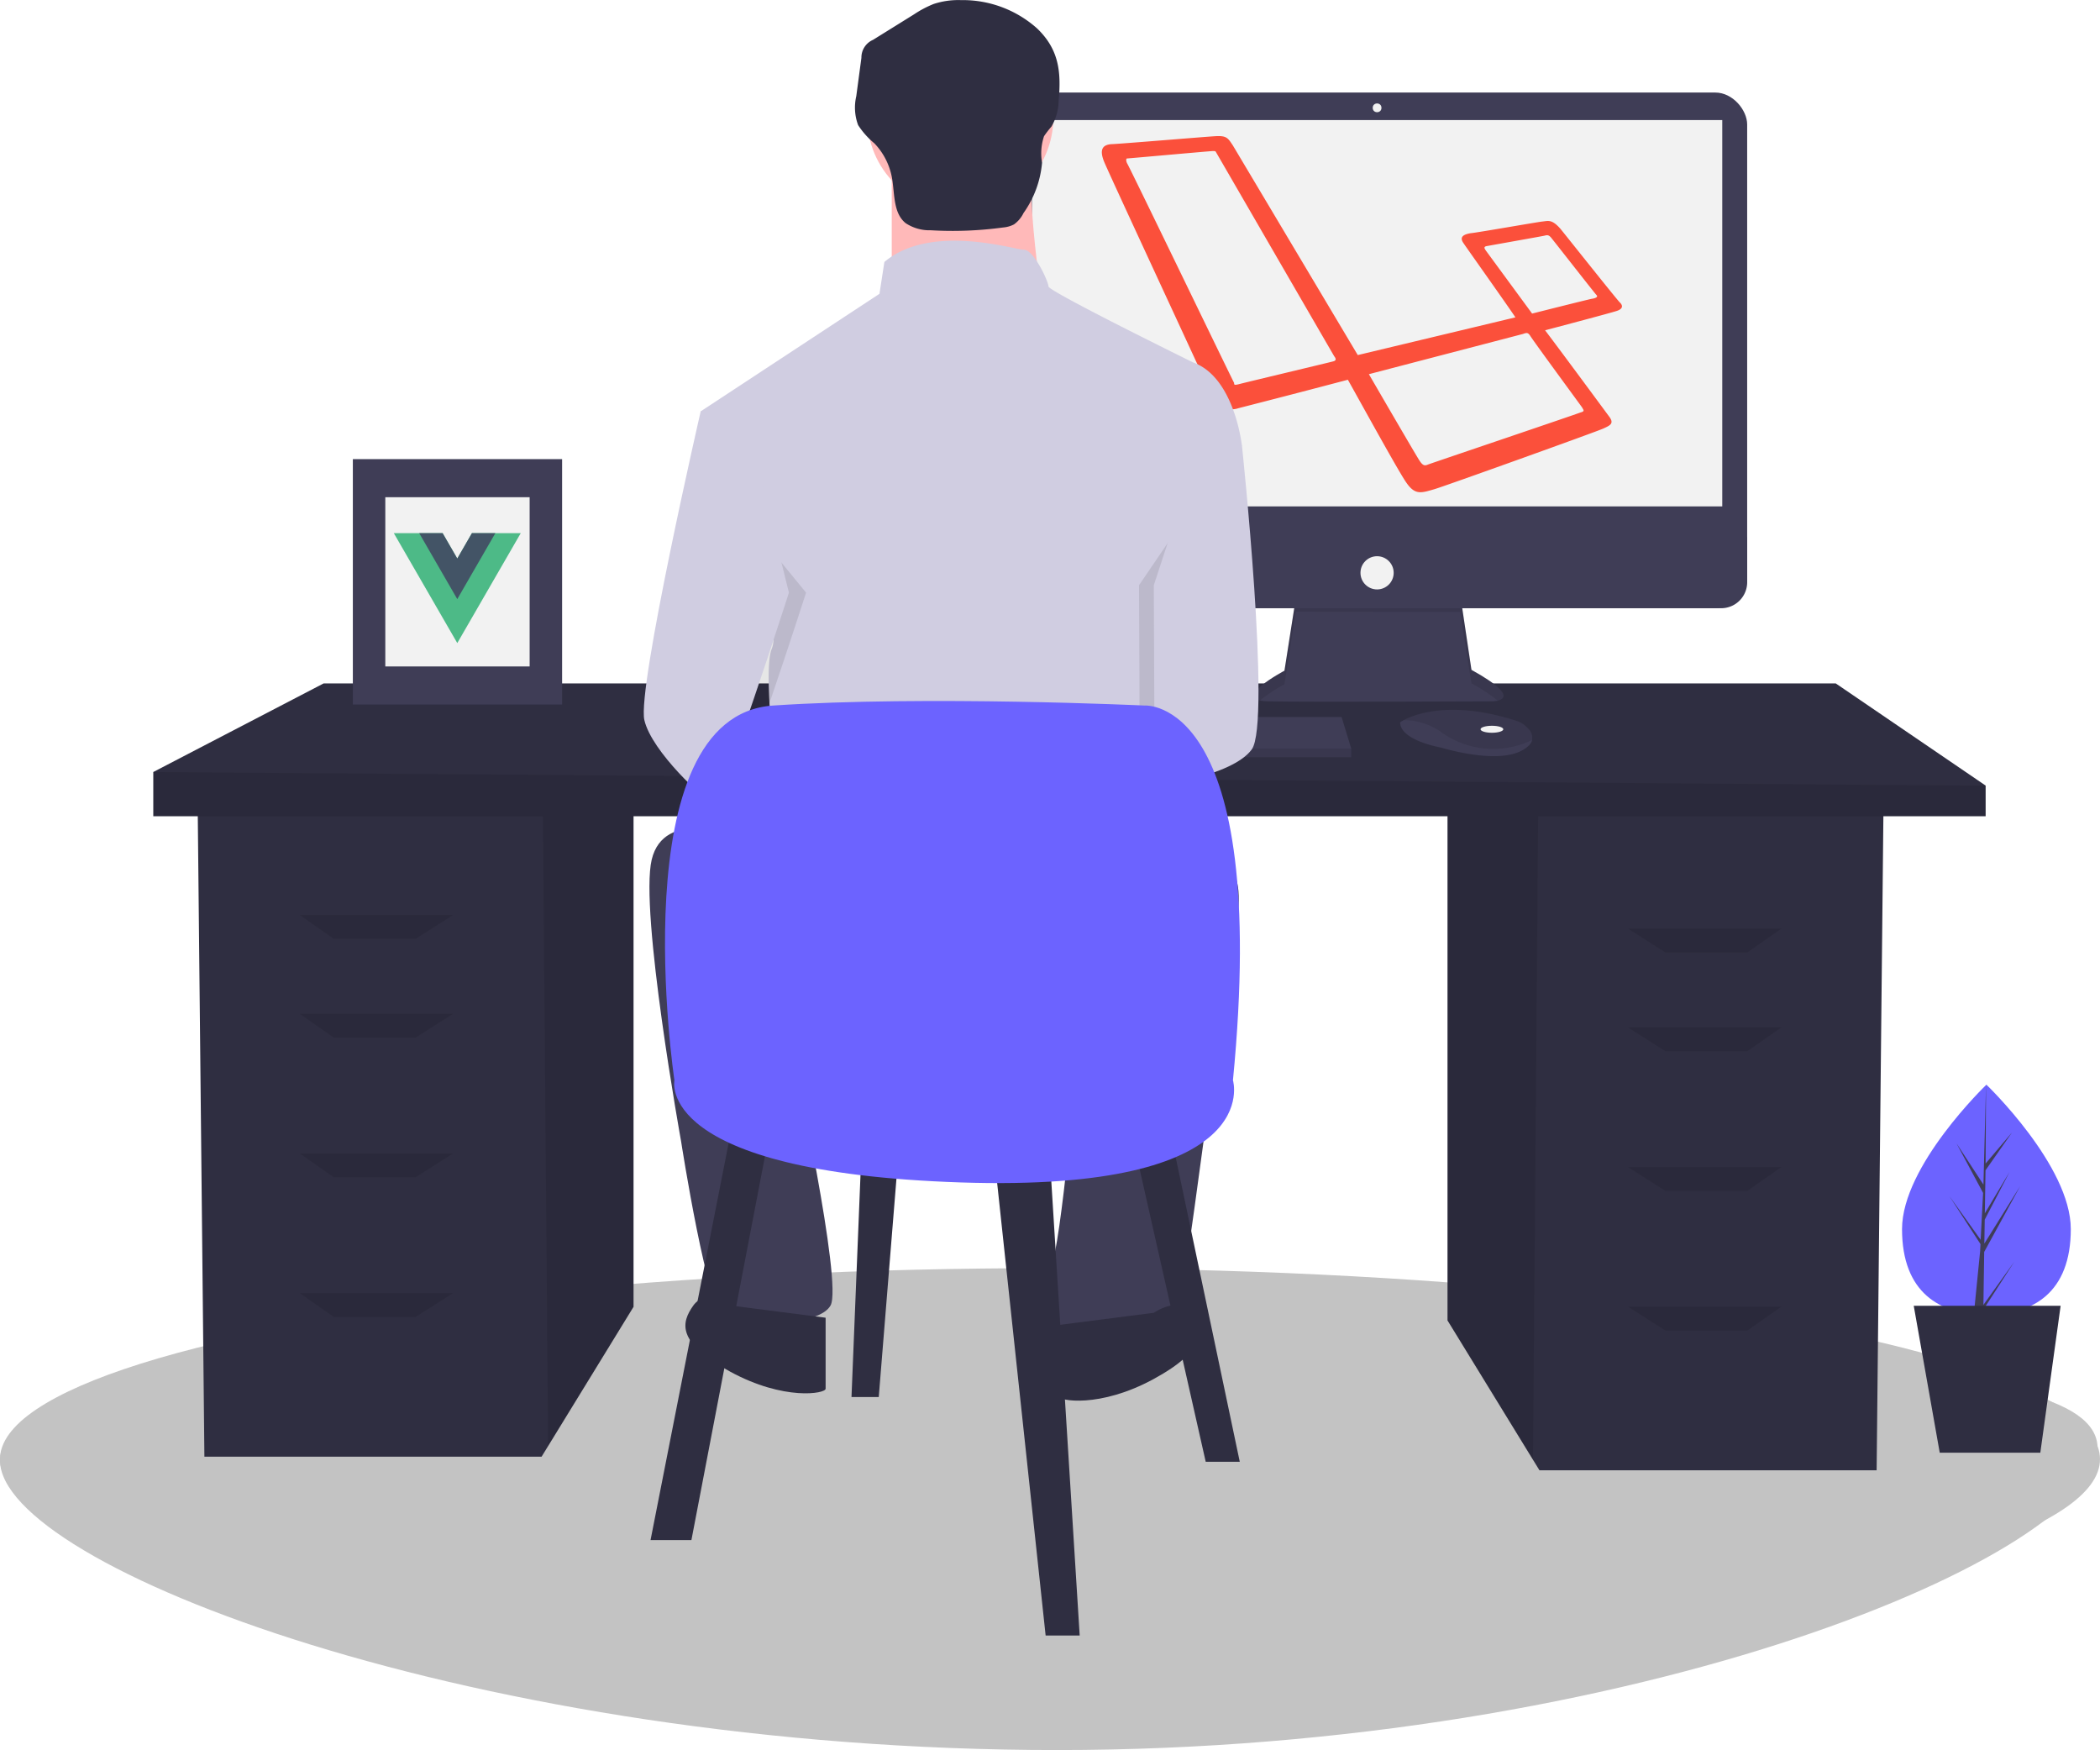 <svg xmlns="http://www.w3.org/2000/svg" width="131.53" height="109.593"><defs><style>.cls-1{fill:#c3c3c3}.cls-2{fill:#2f2e41}.cls-3{opacity:.1}.cls-4{fill:#3f3d56}.cls-5{fill:#f2f2f2}.cls-7{fill:#ffb9b9}.cls-8{fill:#d0cde1}.cls-9{fill:#6c63ff}</style></defs><g id="undraw_laravel_and_vue_-59-tp" transform="translate(0 -16.407)"><path id="パス_1840" d="M299.878 710.47c0 6.608-28.834 18.9-65.156 18.9S168.5 717.839 168.5 711.232s29.9-5.792 66.222-5.792 65.156-1.578 65.156 5.03Z" class="cls-1" data-name="パス 1840" transform="translate(-168.5 -603.369)"/><ellipse id="楕円形_105" cx="65.765" cy="11.964" class="cls-1" data-name="楕円形 105" rx="65.765" ry="11.964" transform="translate(0 95.823)"/><path id="パス_1842" d="M594.859 440.238v32l5.352 8.723.407.663h21.118l.427-41.384Z" class="cls-2" data-name="パス 1842" transform="translate(-504.196 -373.141)"/><path id="パス_1843" d="M594.859 440.238v32l5.352 8.723.328-40.72Z" class="cls-3" data-name="パス 1843" transform="translate(-504.196 -373.141)"/><path id="パス_1844" d="M108.5 434.639v32l-5.352 8.723-.407.663H81.622l-.427-41.384Z" class="cls-2" data-name="パス 1844" transform="translate(-68.82 -368.395)"/><path id="パス_1845" d="M228.756 434.639v32l-5.352 8.723-.329-40.72Z" class="cls-3" data-name="パス 1845" transform="translate(-189.076 -368.395)"/><path id="パス_1846" d="M177.765 394.851v1.92H63V394l10.666-5.546h94.713Z" class="cls-2" data-name="パス 1846" transform="translate(-53.398 -329.248)"/><path id="パス_1847" d="M177.765 425.7v1.92H63v-2.773Z" class="cls-3" data-name="パス 1847" transform="translate(-53.398 -360.092)"/><path id="パス_1848" d="M130.437 485.119h-5.12l-2.133-1.493h9.6Z" class="cls-3" data-name="パス 1848" transform="translate(-104.409 -409.916)"/><path id="パス_1849" d="M130.437 525.708h-5.12l-2.133-1.493h9.6Z" class="cls-3" data-name="パス 1849" transform="translate(-104.409 -444.319)"/><path id="パス_1850" d="M130.437 583.093h-5.12l-2.133-1.493h9.6Z" class="cls-3" data-name="パス 1850" transform="translate(-104.409 -492.958)"/><path id="パス_1851" d="M130.437 640.478h-5.12l-2.133-1.493h9.6Z" class="cls-3" data-name="パス 1851" transform="translate(-104.409 -541.597)"/><path id="パス_1852" d="M671.385 490.718h5.12l2.133-1.493h-9.6Z" class="cls-3" data-name="パス 1852" transform="translate(-567.07 -414.662)"/><path id="パス_1853" d="M671.385 531.307h5.12l2.133-1.493h-9.6Z" class="cls-3" data-name="パス 1853" transform="translate(-567.07 -449.065)"/><path id="パス_1854" d="M671.385 588.692h5.12l2.133-1.493h-9.6Z" class="cls-3" data-name="パス 1854" transform="translate(-567.07 -497.704)"/><path id="パス_1855" d="M671.385 646.076h5.12l2.133-1.493h-9.6Z" class="cls-3" data-name="パス 1855" transform="translate(-567.07 -546.342)"/><path id="パス_1856" d="m686.394 388.548-.712 4.543s-3.5 1.861-1.04 1.916 14.067 0 14.067 0 2.244 0-1.314-1.97l-.712-4.762Z" class="cls-4" data-name="パス 1856" transform="translate(-605.233 -334.682)"/><path id="パス_1857" d="M684.151 394.957a9.69 9.69 0 0 1 1.535-1.016l.712-4.543 10.29.01.712 4.479a9.34 9.34 0 0 1 1.644 1.082c.457-.1.956-.492-1.644-1.932l-.712-4.762-10.29.274-.712 4.543s-2.943 1.562-1.535 1.865Z" class="cls-3" data-name="パス 1857" transform="translate(-605.237 -334.682)"/><rect id="長方形_1049" width="46.36" height="32.293" class="cls-4" data-name="長方形 1049" rx="2" transform="translate(63.071 22.202)"/><path id="長方形_1050" d="M0 0h43.24v24.193H0z" class="cls-5" data-name="長方形 1050" transform="translate(64.631 23.926)"/><circle id="楕円形_106" cx=".274" cy=".274" r=".274" class="cls-5" data-name="楕円形 106" transform="translate(85.978 22.886)"/><path id="パス_1858" d="M628.685 364.931v2.831a1.63 1.63 0 0 1-1.63 1.63h-43.1a1.63 1.63 0 0 1-1.63-1.63v-2.831Z" class="cls-4" data-name="パス 1858" transform="translate(-519.253 -314.896)"/><circle id="楕円形_107" cx="1.04" cy="1.04" r="1.04" class="cls-5" data-name="楕円形 107" transform="translate(85.211 51.239)"/><path id="パス_1859" d="M391.518 404.238v.547h-29.447v-.438l.041-.11.726-1.97h28.079Z" class="cls-4" data-name="パス 1859" transform="translate(-306.888 -340.958)"/><path id="パス_1860" d="M752.16 437.842c-.054.229-.256.471-.714.7-1.642.821-4.981-.219-4.981-.219s-2.573-.438-2.573-1.587a2.053 2.053 0 0 1 .226-.134c.69-.365 2.979-1.267 7.038.038a1.692 1.692 0 0 1 .771.506.807.807 0 0 1 .233.696Z" class="cls-4" data-name="パス 1860" transform="translate(-656.197 -375.098)"/><path id="パス_1861" d="M753.414 437.842a5.579 5.579 0 0 1-5.64-.449 4.038 4.038 0 0 0-2.4-.791c.69-.365 2.979-1.267 7.038.038a1.693 1.693 0 0 1 .771.506.807.807 0 0 1 .231.696Z" class="cls-3" data-name="パス 1861" transform="translate(-657.451 -375.098)"/><ellipse id="楕円形_108" cx=".712" cy=".219" class="cls-5" data-name="楕円形 108" rx=".712" ry=".219" transform="translate(92.732 61.857)"/><path id="パス_1862" d="M391.518 415.2v.547h-29.447v-.438l.041-.11Z" class="cls-3" data-name="パス 1862" transform="translate(-306.888 -351.916)"/><path id="パス_1863" d="M653.749 210.635c-.232-.232-3.214-3.988-3.717-4.608-.542-.62-.774-.5-1.123-.465s-4.1.7-4.53.736c-.426.077-.7.232-.426.62.232.348 2.711 3.833 3.253 4.647l-9.874 2.362-7.823-13.127c-.31-.465-.387-.62-1.084-.581s-6.157.5-6.544.5c-.387.039-.813.194-.426 1.123s6.583 14.25 6.738 14.637a1.331 1.331 0 0 0 1.665.774 901.2 901.2 0 0 0 6.854-1.781c1.084 1.936 3.253 5.886 3.679 6.467.542.774.929.62 1.742.387.658-.194 10.145-3.6 10.571-3.795s.7-.31.387-.736c-.232-.31-2.711-3.679-4.027-5.421.891-.232 4.1-1.084 4.453-1.2.387-.116.465-.31.232-.542Zm-17.928 3.679c-.116.039-5.653 1.355-5.924 1.433-.31.077-.31.039-.31-.077-.077-.116-6.583-13.591-6.7-13.746-.077-.155-.077-.31 0-.31s5.227-.465 5.382-.465c.194 0 .155.039.232.155 0 0 7.241 12.507 7.357 12.7.157.196.079.271-.037.31Zm15.566 2.9c.077.155.194.232-.116.31-.271.116-9.332 3.175-9.526 3.253s-.31.116-.542-.232-3.175-5.421-3.175-5.421l9.642-2.517c.232-.077.31-.116.465.116.155.271 3.175 4.376 3.253 4.492Zm.62-6.815c-.232.039-3.756.929-3.756.929l-2.9-3.95c-.077-.116-.155-.232.039-.271s3.485-.62 3.64-.658.271-.077.465.194c.194.232 2.672 3.408 2.788 3.524s-.044.197-.276.233Z" data-name="パス 1863" style="fill:#fb503b" transform="translate(-552.29 -175.284)"/><circle id="楕円形_109" cx="5.829" cy="5.829" r="5.829" class="cls-7" data-name="楕円形 109" transform="translate(54.318 17.931)"/><path id="パス_1864" d="M534.957 207.4v9.2h9.511s-1.227-7.67-.614-9.971Z" class="cls-7" data-name="パス 1864" transform="translate(-479.105 -180.721)"/><path id="パス_1865" d="M487.284 250.8s-9.051-4.449-9.051-4.755-.92-2.3-1.534-2.3-5.829-1.687-8.744.767l-.307 1.994-11.2 7.363 3.068 11.2s1.994 2.148 1.381 3.682.46 9.357.46 9.357l24.084-.767v-10.435a24.333 24.333 0 0 1 1.227-3.221c.46-.767 0-3.068 0-3.068l3.682-4.6s-.458-4.298-3.066-5.217Z" class="cls-8" data-name="パス 1865" transform="translate(-412.564 -211.699)"/><path id="パス_1866" d="m442.979 317.075.69-3.758s-3.988 17.334-3.528 19.328 3.835 5.062 4.3 5.216 4.755-13.192 4.755-13.192Z" class="cls-3" data-name="パス 1866" transform="translate(-398.709 -271.148)"/><path id="パス_1867" d="m439.232 310.3-2.608.46s-3.988 17.334-3.528 19.328 3.835 5.062 4.3 5.216 4.755-13.192 4.755-13.192Z" class="cls-8" data-name="パス 1867" transform="translate(-392.738 -268.589)"/><path id="パス_1868" d="m640.831 329.938 1.3-2.531s1.841 17.334.614 19.022-6.082 2.319-6.082 2.319l-.054-12.6Z" class="cls-3" data-name="パス 1868" transform="translate(-565.268 -283.092)"/><path id="パス_1869" d="m646.18 314.323 1.994 1.994s1.841 17.334.614 19.022-6.082 2.319-6.082 2.319l-.054-12.6Z" class="cls-8" data-name="パス 1869" transform="translate(-570.386 -272.001)"/><path id="パス_1870" d="M440.751 484.983s-4.449-1.687-5.216 1.534 1.841 17.641 1.841 17.641 1.687 10.891 2.761 11.2 5.829.46 6.6-.92-2.3-15.493-2.3-15.493l17.794-.307s-1.074 12.272-1.687 13.346-.614 4.755 0 4.755 7.363-.307 7.823-1.227 3.068-21.629 3.068-21.629 2.148-7.21-.307-6.75-30.377-2.15-30.377-2.15Z" class="cls-4" data-name="パス 1870" transform="translate(-394.717 -416.277)"/><path id="パス_1871" d="M609.381 681.051s1.534-1.074 2.3 0 1.074 2.3-2.3 4.142-5.983 1.381-5.983 1.074v-4.449Z" class="cls-2" data-name="パス 1871" transform="translate(-537.116 -582.432)"/><path id="パス_1872" d="M452.956 678.032s-1.534-1.074-2.3 0-1.074 2.3 2.3 4.142 5.983 1.381 5.983 1.074V678.8Z" class="cls-2" data-name="パス 1872" transform="translate(-407.228 -579.873)"/><path id="パス_1873" d="M526.526 144.3a4.931 4.931 0 0 0-1.712.244 6.618 6.618 0 0 0-1.22.645l-2.574 1.6a1.205 1.205 0 0 0-.726 1.123l-.322 2.408a3.135 3.135 0 0 0 .116 1.807 4.986 4.986 0 0 0 1.016 1.14 4.184 4.184 0 0 1 1.1 2.143c.184 1.006.066 2.216.862 2.858a2.7 2.7 0 0 0 1.571.445 23.437 23.437 0 0 0 4.527-.174 1.8 1.8 0 0 0 .684-.192 1.879 1.879 0 0 0 .6-.713 6.4 6.4 0 0 0 1.161-3.154 3.371 3.371 0 0 1 .123-1.657 6.465 6.465 0 0 1 .463-.6 3.321 3.321 0 0 0 .453-1.644c.174-1.83-.008-3.223-1.357-4.512a6.987 6.987 0 0 0-4.765-1.767Z" class="cls-2" data-name="パス 1873" transform="translate(-466.341 -127.886)"/><path id="パス_1874" d="m272.466 569.7-5.12 26.025h2.56l4.906-25.6Z" class="cls-2" data-name="パス 1874" transform="translate(-226.6 -482.874)"/><path id="パス_1875" d="m408.708 578.954 3.2 29.865h2.133l-1.92-30.718Z" class="cls-2" data-name="パス 1875" transform="translate(-346.417 -489.992)"/><path id="パス_1876" d="m466.093 575.729 4.48 19.839h2.133L468.44 575.3Z" class="cls-2" data-name="パス 1876" transform="translate(-395.055 -487.62)"/><path id="パス_1877" d="m350.564 578.1-.64 15.786h1.707l1.28-15.786Z" class="cls-2" data-name="パス 1877" transform="translate(-296.592 -489.992)"/><path id="パス_1878" d="M442.365 456.075s-3.413-22.825 6.186-23.465 23.252 0 23.252 0 7.893-.64 5.546 23.465c0 0 2.133 7.039-17.065 6.4s-17.919-6.4-17.919-6.4Z" class="cls-9" data-name="パス 1878" transform="translate(-400.125 -372.02)"/><path id="パス_1879" d="M960.717 599.014c0 3.98-2.366 5.37-5.285 5.37s-5.285-1.39-5.285-5.37 5.285-9.044 5.285-9.044 5.285 5.063 5.285 9.044Z" class="cls-9" data-name="パス 1879" transform="translate(-831.016 -505.637)"/><path id="パス_1880" d="m803.3 563.8 2.253-4.121-2.244 3.6.024-1.5 1.552-2.982-1.546 2.585.044-2.694 1.662-2.374-1.656 1.95.027-4.94-.164 6.259-1.684-2.577 1.663 3.1-.157 3.009v-.08l-1.949-2.723 1.943 3-.02.376v.037l-.4 4.015h.534l.064-.324 1.938-3-1.933 2.7Z" class="cls-4" data-name="パス 1880" transform="translate(-679.023 -468.994)"/><path id="パス_1881" d="M794.374 653.367h-6.3l-1.628-9.2h9.2Z" class="cls-2" data-name="パス 1881" transform="translate(-666.582 -545.986)"/><path id="長方形_1051" d="M0 0h13.107v15.367H0z" class="cls-4" data-name="長方形 1051" transform="translate(22.1 45.159)"/><path id="長方形_1052" d="M0 0h9.04v10.598H0z" class="cls-5" data-name="長方形 1052" transform="translate(24.133 47.544)"/><path id="パス_1882" d="m335.235 363.357-.918 1.59-.918-1.59h-3.057l3.975 6.884 3.975-6.884Z" data-name="パス 1882" style="fill:#4dba87" transform="translate(-305.676 -313.562)"/><path id="パス_1883" d="m344.077 363.357-.918 1.59-.918-1.59h-1.467l2.385 4.13 2.385-4.13Z" data-name="パス 1883" style="fill:#435466" transform="translate(-314.518 -313.562)"/></g></svg>